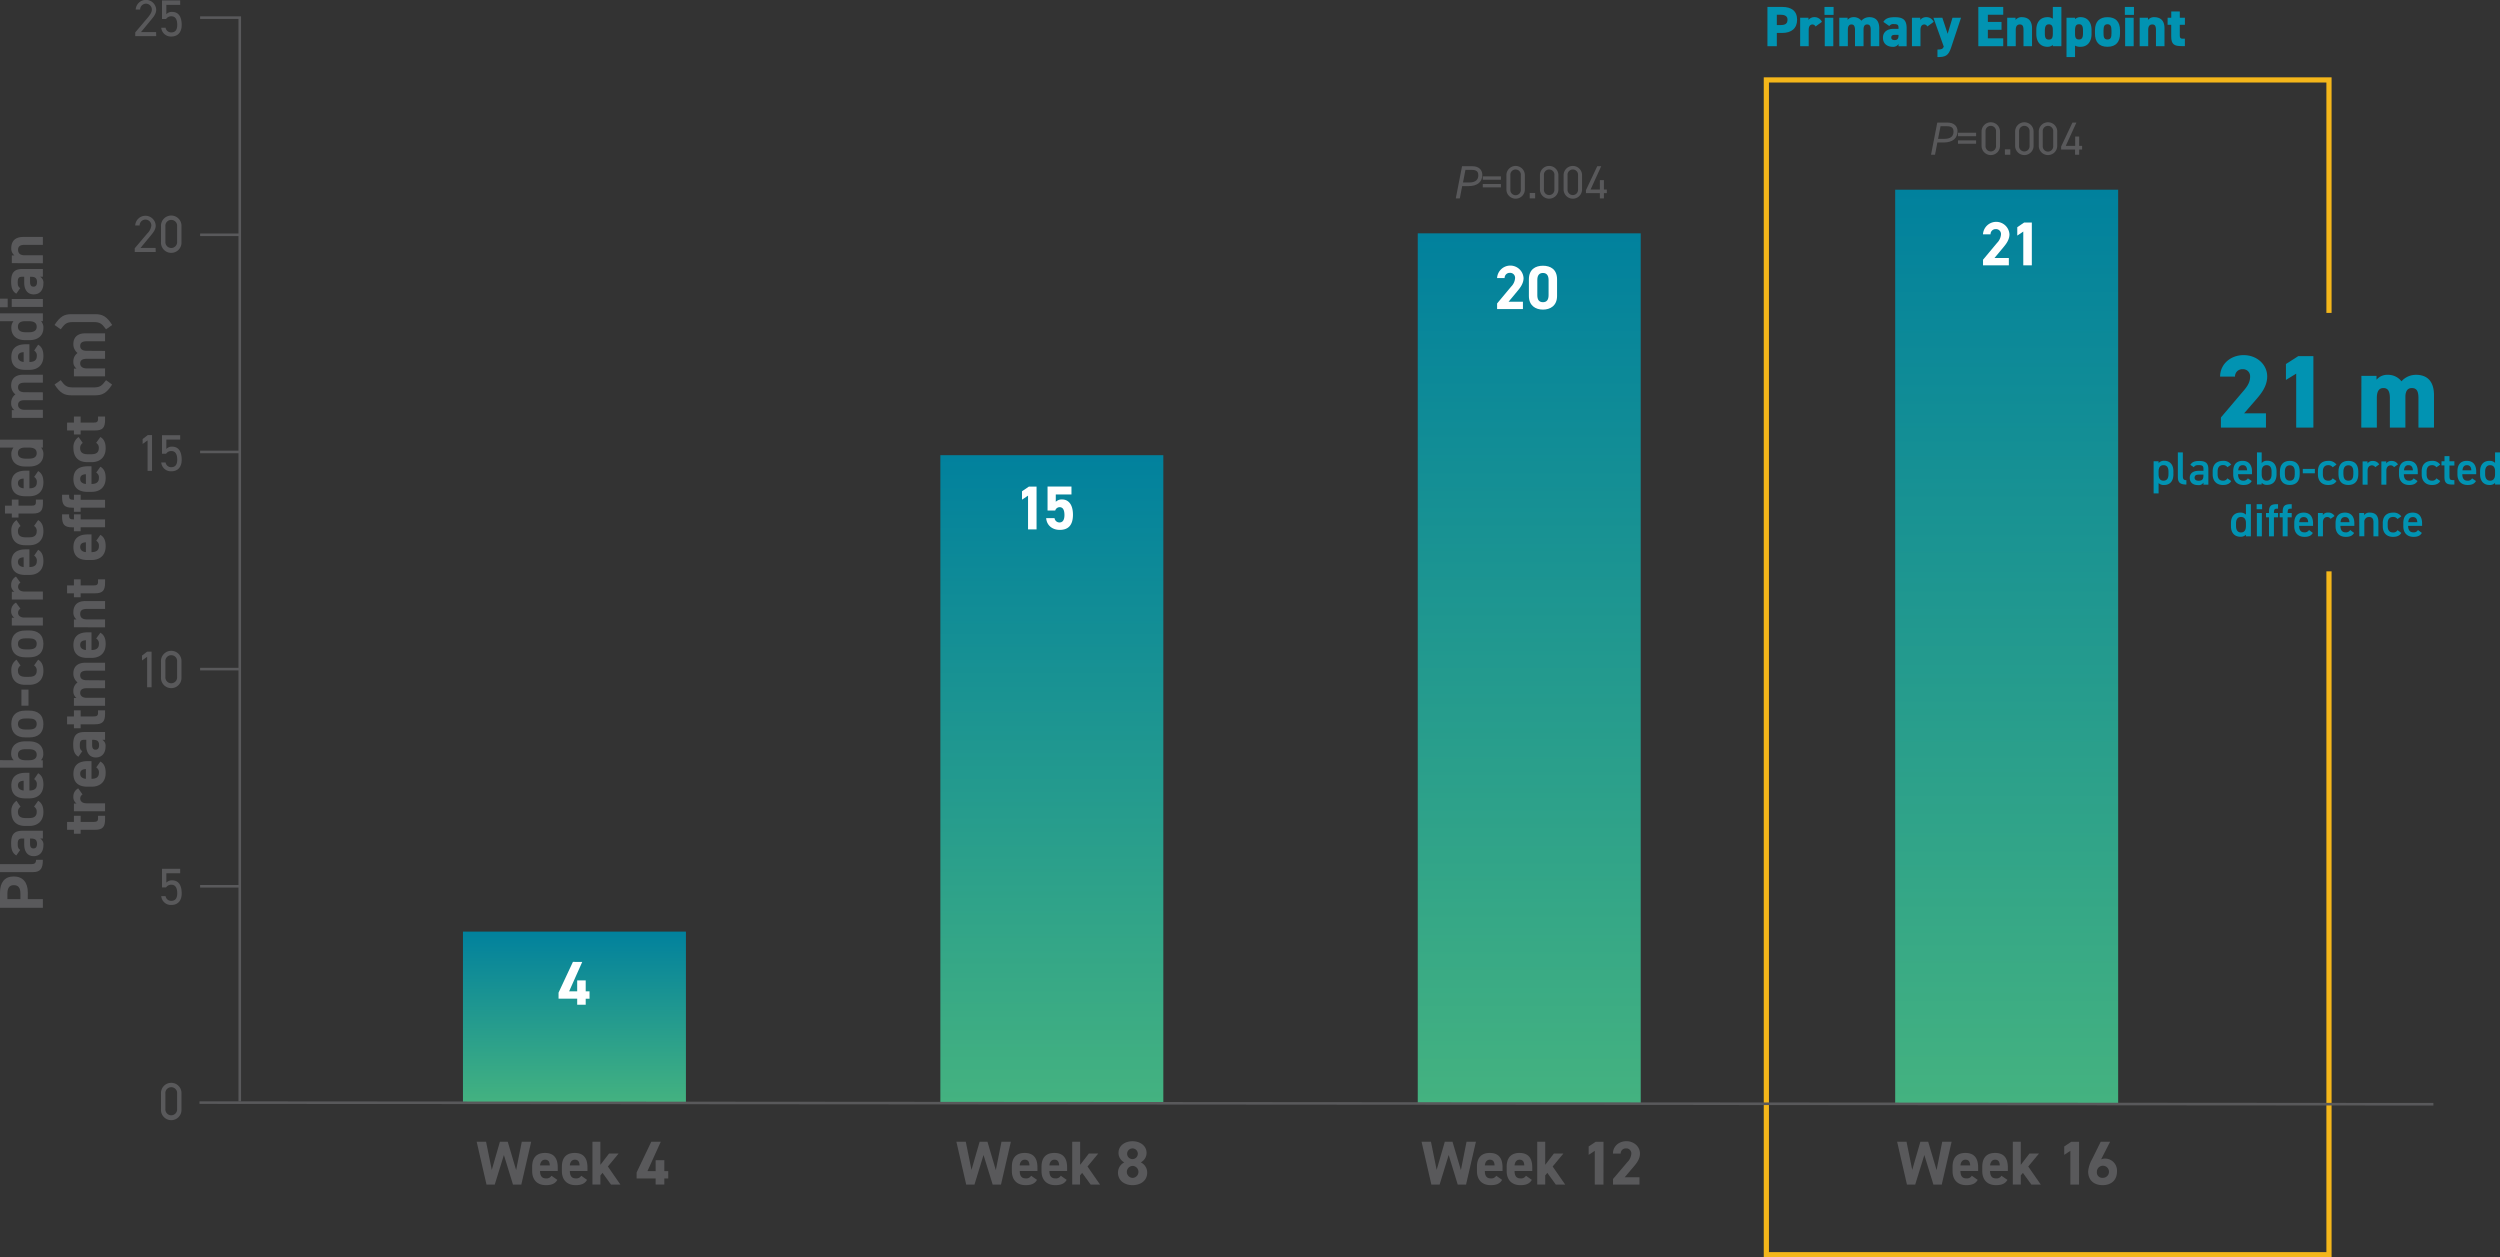 <?xml version="1.0" encoding="UTF-8"?><svg xmlns="http://www.w3.org/2000/svg" xmlns:xlink="http://www.w3.org/1999/xlink" width="1064.99" height="535.6" viewBox="0 0 1064.99 535.6"><rect x="0" y="0" width="1064.99" height="535.6" fill="#333333" stroke="none"/><defs><linearGradient id="a" x1="244.71" y1="469.97" x2="244.71" y2="396.86" gradientUnits="userSpaceOnUse"><stop offset="0" stop-color="#44b280"/><stop offset="1" stop-color="#01819d"/></linearGradient><linearGradient id="b" x1="448.08" y1="469.97" x2="448.08" y2="193.91" xlink:href="#a"/><linearGradient id="c" x1="651.46" y1="469.97" x2="651.46" y2="99.4" xlink:href="#a"/><linearGradient id="d" x1="854.83" y1="469.97" x2="854.83" y2="80.81" xlink:href="#a"/></defs><polyline points="992.14 243.39 992.14 534.5 752.46 534.5 752.46 34.05 992.14 34.05 992.14 133.3" fill="none" stroke="#f4b61a" stroke-miterlimit="10" stroke-width="2.21"/><path d="M63.07,715H69.5v3.71H51.24v-6.54c0-4.2,1.93-6.82,5.85-6.82s6,2.59,6,6.82Zm-3.13-2.3c0-2.56-.89-3.65-2.85-3.65-1.75,0-2.7,1.09-2.7,3.65V715h5.55Z" transform="translate(-51.24 -331.98)" fill="#59595b"/><path d="M51.24,703.5v-3.39H64.5c1.42,0,2.09-.42,2.09-1.85H69.5c0,3.57-.93,5.24-4.24,5.24Z" transform="translate(-51.24 -331.98)" fill="#59595b"/><path d="M61.56,691.8v-2.62h-.77c-1.48,0-2,.45-2,2.36,0,1.29.19,1.93,1.06,2.49l-1.66,2.38c-1.62-1-2.2-2.46-2.2-5.19,0-3.41,1-5.34,4.79-5.34H69.5v3.3H68.33a2.91,2.91,0,0,1,1.4,2.86c0,2.75-1.45,4.66-4.15,4.66S61.56,694.58,61.56,691.8Zm2.49-2.62v2.23c0,1.37.45,2,1.48,2s1.48-.77,1.48-1.93c0-1.54-.66-2.28-2.46-2.28Z" transform="translate(-51.24 -331.98)" fill="#59595b"/><path d="M67.49,673.11c1.56.93,2.24,2.44,2.24,4.82,0,3.78-2.38,5.9-6,5.9H62c-3.87,0-5.93-2.14-5.93-6.09a5.21,5.21,0,0,1,2.2-4.63L60,675.65a2.48,2.48,0,0,0-1.11,2.17c0,1.91,1.16,2.65,3.28,2.65h1.37c1.91,0,3.34-.5,3.34-2.65a2.32,2.32,0,0,0-1.14-2.19Z" transform="translate(-51.24 -331.98)" fill="#59595b"/><path d="M67.49,661.38c1.61.92,2.24,2.46,2.24,4.84,0,4-2.56,5.87-6,5.87H62c-4,0-5.93-2-5.93-5.45,0-3.73,2.17-5.45,6.19-5.45h1.51v7.54c1.82,0,3.15-.6,3.15-2.48a2.38,2.38,0,0,0-1.14-2.36Zm-6.17,7.35v-4.15c-1.72.08-2.43.77-2.43,2S59.81,668.6,61.32,668.73Z" transform="translate(-51.24 -331.98)" fill="#59595b"/><path d="M57.09,655.84A3.72,3.72,0,0,1,56,653c0-3.17,2.06-5.21,6-5.21h1.59c3.62,0,6.08,1.72,6.08,5.21a3.65,3.65,0,0,1-1,2.86h.8V659H51.24v-3.2Zm6.45-4.71H62.17c-2.12,0-3.28.69-3.28,2.36s1.16,2.35,3.28,2.35h1.37c1.91,0,3.34-.58,3.34-2.35S65.45,651.13,63.54,651.13Z" transform="translate(-51.24 -331.98)" fill="#59595b"/><path d="M63.65,634.69c3.62,0,6.08,1.72,6.08,5.71s-2.38,5.72-6.08,5.72H62.06c-4,0-6-2.09-6-5.72s2.06-5.71,6-5.71Zm-.11,3.36H62.17c-2.12,0-3.28.69-3.28,2.35s1.16,2.36,3.28,2.36h1.37c1.91,0,3.34-.48,3.34-2.36S65.45,638.05,63.54,638.05Z" transform="translate(-51.24 -331.98)" fill="#59595b"/><path d="M60.37,632.6v-6.85h3v6.85Z" transform="translate(-51.24 -331.98)" fill="#59595b"/><path d="M67.49,613c1.56.92,2.24,2.43,2.24,4.81,0,3.78-2.38,5.9-6,5.9H62c-3.87,0-5.93-2.14-5.93-6.08a5.19,5.19,0,0,1,2.2-4.63L60,615.5a2.48,2.48,0,0,0-1.11,2.17c0,1.9,1.16,2.64,3.28,2.64h1.37c1.91,0,3.34-.5,3.34-2.64a2.34,2.34,0,0,0-1.14-2.2Z" transform="translate(-51.24 -331.98)" fill="#59595b"/><path d="M63.65,600.55c3.62,0,6.08,1.72,6.08,5.71S67.35,612,63.65,612H62.06c-4,0-6-2.09-6-5.72s2.06-5.71,6-5.71Zm-.11,3.36H62.17c-2.12,0-3.28.69-3.28,2.35s1.16,2.36,3.28,2.36h1.37c1.91,0,3.34-.48,3.34-2.36S65.45,603.91,63.54,603.91Z" transform="translate(-51.24 -331.98)" fill="#59595b"/><path d="M59.94,591.28a2,2,0,0,0-1,1.67c0,1.27.93,2.11,2.78,2.11H69.5v3.39H56.27v-3.31h1.11A3.27,3.27,0,0,1,56,592.26a3.87,3.87,0,0,1,2.06-3.57Z" transform="translate(-51.24 -331.98)" fill="#59595b"/><path d="M59.94,580.2a2,2,0,0,0-1,1.67c0,1.27.93,2.11,2.78,2.11H69.5v3.39H56.27v-3.31h1.11A3.27,3.27,0,0,1,56,581.18a3.87,3.87,0,0,1,2.06-3.57Z" transform="translate(-51.24 -331.98)" fill="#59595b"/><path d="M67.49,566.19c1.61.92,2.24,2.46,2.24,4.84,0,4-2.56,5.87-6,5.87H62c-4,0-5.93-2-5.93-5.45,0-3.73,2.17-5.45,6.19-5.45h1.51v7.54c1.82,0,3.15-.61,3.15-2.49a2.36,2.36,0,0,0-1.14-2.35Zm-6.17,7.35v-4.15c-1.72.08-2.43.77-2.43,2S59.81,573.41,61.32,573.54Z" transform="translate(-51.24 -331.98)" fill="#59595b"/><path d="M67.49,553.53c1.56.93,2.24,2.43,2.24,4.81,0,3.79-2.38,5.91-6,5.91H62c-3.87,0-5.93-2.15-5.93-6.09a5.2,5.2,0,0,1,2.2-4.63L60,556.07a2.48,2.48,0,0,0-1.11,2.17c0,1.9,1.16,2.64,3.28,2.64h1.37c1.91,0,3.34-.5,3.34-2.64a2.34,2.34,0,0,0-1.14-2.2Z" transform="translate(-51.24 -331.98)" fill="#59595b"/><path d="M56.27,552.44v-1.69H53.36v-3.36h2.91V544.8h2.85v2.59h5.53c1.33,0,1.88-.26,1.88-1.51V544.8h3v1.43c0,3.2-.9,4.52-4.32,4.52H59.12v1.69Z" transform="translate(-51.24 -331.98)" fill="#59595b"/><path d="M67.49,532.67c1.61.92,2.24,2.46,2.24,4.84,0,4-2.56,5.87-6,5.87H62c-4,0-5.93-2-5.93-5.45,0-3.73,2.17-5.45,6.19-5.45h1.51V540c1.82,0,3.15-.6,3.15-2.48a2.37,2.37,0,0,0-1.14-2.36ZM61.32,540v-4.15c-1.72.08-2.43.77-2.43,2S59.81,539.89,61.32,540Z" transform="translate(-51.24 -331.98)" fill="#59595b"/><path d="M51.24,522.65v-3.36H69.5v3.36h-.77a4,4,0,0,1,1,2.83c0,3.47-2.46,5.24-6,5.24H62c-3.87,0-5.93-2.09-5.93-5.24a4.18,4.18,0,0,1,.93-2.83Zm12.3,0H61.88c-1.94,0-3,.77-3,2.36s1.16,2.35,3.28,2.35h1.37c1.91,0,3.34-.53,3.34-2.35S65.45,522.65,63.54,522.65Z" transform="translate(-51.24 -331.98)" fill="#59595b"/><path d="M69.5,499.1v3.36H61.74c-2.11,0-2.8.82-2.8,2s.9,2.09,2.78,2.09H69.5V510H56.27v-3.31h1.11A3.48,3.48,0,0,1,56,503.71,4.34,4.34,0,0,1,57.8,500,4.82,4.82,0,0,1,56,496.19c0-2.88,1.75-4.58,5.18-4.58H69.5V495H61.74c-2,0-2.8.69-2.8,2s.9,2.06,2.78,2.06Z" transform="translate(-51.24 -331.98)" fill="#59595b"/><path d="M67.49,478.82c1.61.93,2.24,2.46,2.24,4.84,0,4-2.56,5.88-6,5.88H62c-4,0-5.93-2-5.93-5.45,0-3.73,2.17-5.45,6.19-5.45h1.51v7.54c1.82,0,3.15-.61,3.15-2.49a2.36,2.36,0,0,0-1.14-2.35Zm-6.17,7.36V482c-1.72.08-2.43.77-2.43,2S59.81,486.05,61.32,486.18Z" transform="translate(-51.24 -331.98)" fill="#59595b"/><path d="M51.24,468.81v-3.36H69.5v3.36h-.77a4,4,0,0,1,1,2.83c0,3.47-2.46,5.24-6,5.24H62c-3.87,0-5.93-2.09-5.93-5.24a4.17,4.17,0,0,1,.93-2.83Zm12.3,0H61.88c-1.94,0-3,.77-3,2.36s1.16,2.35,3.28,2.35h1.37c1.91,0,3.34-.53,3.34-2.35S65.45,468.81,63.54,468.81Z" transform="translate(-51.24 -331.98)" fill="#59595b"/><path d="M51.24,462.87v-3.66h3.28v3.66Zm5-.14v-3.38H69.5v3.38Z" transform="translate(-51.24 -331.98)" fill="#59595b"/><path d="M61.56,452.49v-2.62h-.77c-1.48,0-2,.45-2,2.36,0,1.29.19,1.93,1.06,2.48l-1.66,2.39c-1.62-1-2.2-2.46-2.2-5.19,0-3.41,1-5.34,4.79-5.34H69.5v3.3H68.33a2.91,2.91,0,0,1,1.4,2.86c0,2.75-1.45,4.66-4.15,4.66S61.56,455.27,61.56,452.49Zm2.49-2.62v2.23c0,1.37.45,2,1.48,2s1.48-.77,1.48-1.93c0-1.54-.66-2.28-2.46-2.28Z" transform="translate(-51.24 -331.98)" fill="#59595b"/><path d="M56.27,444.08v-3.31h1.11a3.81,3.81,0,0,1-1.35-3c0-2.68,1.27-4.85,5.18-4.85H69.5v3.36H61.74c-2.06,0-2.8.74-2.8,2.12,0,1.56,1,2.33,2.78,2.33H69.5v3.39Z" transform="translate(-51.24 -331.98)" fill="#59595b"/><path d="M82.73,687.16v-1.69H79.82v-3.36h2.91v-2.6h2.86v2.6h5.53c1.32,0,1.88-.27,1.88-1.51v-1.09h3v1.43c0,3.2-.9,4.53-4.31,4.53H85.59v1.69Z" transform="translate(-51.24 -331.98)" fill="#59595b"/><path d="M86.41,670.41a2,2,0,0,0-1,1.67c0,1.27.93,2.11,2.78,2.11H96v3.39H82.73v-3.31h1.11a3.27,3.27,0,0,1-1.35-2.88,3.86,3.86,0,0,1,2.07-3.57Z" transform="translate(-51.24 -331.98)" fill="#59595b"/><path d="M94,656.39c1.61.93,2.25,2.47,2.25,4.85,0,4-2.57,5.87-6,5.87h-1.8c-4,0-5.93-2-5.93-5.45,0-3.73,2.17-5.45,6.19-5.45h1.51v7.54c1.83,0,3.15-.61,3.15-2.49a2.34,2.34,0,0,0-1.14-2.35Zm-6.17,7.36V659.6c-1.72.08-2.43.76-2.43,2S86.28,663.62,87.78,663.75Z" transform="translate(-51.24 -331.98)" fill="#59595b"/><path d="M88,649.74v-2.62h-.76c-1.49,0-2,.45-2,2.36,0,1.3.18,1.93,1.06,2.49l-1.67,2.38c-1.61-1-2.2-2.46-2.2-5.19,0-3.41,1-5.34,4.79-5.34H96v3.3H94.8A2.91,2.91,0,0,1,96.2,650c0,2.75-1.46,4.66-4.16,4.66S88,652.52,88,649.74Zm2.49-2.62v2.23c0,1.37.45,2,1.48,2s1.48-.77,1.48-1.93c0-1.53-.66-2.28-2.46-2.28Z" transform="translate(-51.24 -331.98)" fill="#59595b"/><path d="M82.73,642.23v-1.69H79.82v-3.36h2.91v-2.6h2.86v2.6h5.53c1.32,0,1.88-.27,1.88-1.51v-1.09h3V636c0,3.2-.9,4.53-4.31,4.53H85.59v1.69Z" transform="translate(-51.24 -331.98)" fill="#59595b"/><path d="M96,621.8v3.36H88.21c-2.12,0-2.81.82-2.81,2s.9,2.09,2.78,2.09H96v3.39H82.73v-3.31h1.11a3.48,3.48,0,0,1-1.35-2.93,4.32,4.32,0,0,1,1.78-3.71,4.8,4.8,0,0,1-1.78-3.81c0-2.88,1.75-4.58,5.19-4.58H96v3.39H88.21c-2,0-2.81.69-2.81,2s.9,2.06,2.78,2.06Z" transform="translate(-51.24 -331.98)" fill="#59595b"/><path d="M94,601.52c1.61.93,2.25,2.46,2.25,4.84,0,4-2.57,5.88-6,5.88h-1.8c-4,0-5.93-2-5.93-5.45,0-3.73,2.17-5.45,6.19-5.45h1.51v7.54c1.83,0,3.15-.61,3.15-2.49A2.34,2.34,0,0,0,92.2,604Zm-6.17,7.36v-4.16c-1.72.08-2.43.77-2.43,2S86.28,608.75,87.78,608.88Z" transform="translate(-51.24 -331.98)" fill="#59595b"/><path d="M82.73,599.19v-3.31h1.11a3.81,3.81,0,0,1-1.35-3c0-2.68,1.27-4.85,5.19-4.85H96v3.36H88.21c-2.07,0-2.81.74-2.81,2.12,0,1.56,1,2.33,2.78,2.33H96v3.39Z" transform="translate(-51.24 -331.98)" fill="#59595b"/><path d="M82.73,586.42v-1.69H79.82v-3.36h2.91v-2.59h2.86v2.59h5.53c1.32,0,1.88-.27,1.88-1.51v-1.08h3v1.43c0,3.2-.9,4.52-4.31,4.52H85.59v1.69Z" transform="translate(-51.24 -331.98)" fill="#59595b"/><path d="M94,559.83c1.61.92,2.25,2.46,2.25,4.84,0,4-2.57,5.87-6,5.87h-1.8c-4,0-5.93-2-5.93-5.45,0-3.73,2.17-5.45,6.19-5.45h1.51v7.54c1.83,0,3.15-.6,3.15-2.48a2.36,2.36,0,0,0-1.14-2.36Zm-6.17,7.35V563c-1.72.08-2.43.77-2.43,2S86.28,567.05,87.78,567.18Z" transform="translate(-51.24 -331.98)" fill="#59595b"/><path d="M82.73,556.62H82c-3.42,0-4.32-1.33-4.32-4.53v-1h3v.64c0,1.24.55,1.51,1.88,1.51h.18v-2.15h2.86v2.15H96v3.36H85.59v1.69H82.73Z" transform="translate(-51.24 -331.98)" fill="#59595b"/><path d="M82.73,548.26H82c-3.42,0-4.32-1.32-4.32-4.52v-1h3v.63c0,1.25.55,1.51,1.88,1.51h.18v-2.14h2.86v2.14H96v3.36H85.59V550H82.73Z" transform="translate(-51.24 -331.98)" fill="#59595b"/><path d="M94,530.8c1.61.92,2.25,2.46,2.25,4.84,0,4-2.57,5.87-6,5.87h-1.8c-4,0-5.93-2-5.93-5.45,0-3.73,2.17-5.45,6.19-5.45h1.51v7.54c1.83,0,3.15-.61,3.15-2.49a2.34,2.34,0,0,0-1.14-2.35Zm-6.17,7.35V534c-1.72.08-2.43.76-2.43,2S86.28,538,87.78,538.15Z" transform="translate(-51.24 -331.98)" fill="#59595b"/><path d="M94,518.14c1.56.92,2.25,2.43,2.25,4.81,0,3.79-2.38,5.9-6,5.9h-1.8c-3.86,0-5.93-2.14-5.93-6.08a5.19,5.19,0,0,1,2.2-4.63l1.77,2.54a2.51,2.51,0,0,0-1.11,2.17c0,1.9,1.16,2.64,3.28,2.64H90c1.9,0,3.33-.5,3.33-2.64a2.32,2.32,0,0,0-1.14-2.2Z" transform="translate(-51.24 -331.98)" fill="#59595b"/><path d="M82.73,517.05v-1.69H79.82V512h2.91v-2.59h2.86V512h5.53c1.32,0,1.88-.26,1.88-1.51v-1.08h3v1.43c0,3.2-.9,4.52-4.31,4.52H85.59v1.69Z" transform="translate(-51.24 -331.98)" fill="#59595b"/><path d="M99,495.78c-2.36,3.73-4.23,4.6-7.17,4.6H81.65c-2.94,0-4.79-.87-7.17-4.6l2.62-1.85c1.66,2.22,2.38,3.09,5.23,3.09h8.84c2.86,0,3.57-.87,5.24-3.09Z" transform="translate(-51.24 -331.98)" fill="#59595b"/><path d="M96,481.47v3.36H88.21c-2.12,0-2.81.82-2.81,2s.9,2.09,2.78,2.09H96v3.39H82.73V489h1.11a3.49,3.49,0,0,1-1.35-2.94,4.32,4.32,0,0,1,1.78-3.7,4.8,4.8,0,0,1-1.78-3.81c0-2.88,1.75-4.58,5.19-4.58H96v3.39H88.21c-2,0-2.81.69-2.81,2s.9,2.06,2.78,2.06Z" transform="translate(-51.24 -331.98)" fill="#59595b"/><path d="M96.41,472.27c-1.67-2.22-2.38-3.09-5.24-3.09H82.33c-2.85,0-3.57.87-5.23,3.09l-2.62-1.85c2.38-3.73,4.23-4.6,7.17-4.6H91.86c2.94,0,4.81.87,7.17,4.6Z" transform="translate(-51.24 -331.98)" fill="#59595b"/><path d="M262,836.61h-3.51l-4.19-18.25h4l2.44,12,3.46-12h3.34l3.57,12.09,2.41-12.09h4l-4.2,18.25h-3.55L265.9,824Z" transform="translate(-51.24 -331.98)" fill="#59595b"/><path d="M288.66,834.6c-.93,1.62-2.46,2.25-4.84,2.25-4,0-5.88-2.56-5.88-6v-1.8c0-4,2-5.92,5.45-5.92,3.73,0,5.45,2.17,5.45,6.19v1.51H281.3c0,1.82.61,3.14,2.49,3.14a2.38,2.38,0,0,0,2.36-1.13Zm-7.36-6.16h4.16c-.08-1.72-.77-2.44-2-2.44S281.44,826.93,281.3,828.44Z" transform="translate(-51.24 -331.98)" fill="#59595b"/><path d="M301.32,834.6c-.93,1.62-2.46,2.25-4.85,2.25-4,0-5.87-2.56-5.87-6v-1.8c0-4,2-5.92,5.45-5.92,3.73,0,5.45,2.17,5.45,6.19v1.51H294c0,1.82.61,3.14,2.49,3.14a2.36,2.36,0,0,0,2.35-1.13ZM294,828.44h4.15c-.07-1.72-.76-2.44-2-2.44S294.09,826.93,294,828.44Z" transform="translate(-51.24 -331.98)" fill="#59595b"/><path d="M314.76,823.38l-4.57,5.53,5.34,7.7h-4l-3.62-5-.9,1.11v3.86h-3.39V818.36H307v9.84l3.7-4.82Z" transform="translate(-51.24 -331.98)" fill="#59595b"/><path d="M332.73,818.36l-5.68,12.51h3.49v-4.66h3.7v4.66h1.67V834h-1.67v2.59h-3.7V834h-8.1v-2.57l6.25-13.09Z" transform="translate(-51.24 -331.98)" fill="#59595b"/><path d="M466.36,836.61h-3.52l-4.18-18.25h4l2.43,12,3.47-12h3.33l3.57,12.09,2.41-12.09h4l-4.21,18.25h-3.55L470.22,824Z" transform="translate(-51.24 -331.98)" fill="#59595b"/><path d="M493,834.6c-.92,1.62-2.46,2.25-4.84,2.25-4,0-5.87-2.56-5.87-6v-1.8c0-4,2-5.92,5.45-5.92,3.73,0,5.45,2.17,5.45,6.19v1.51h-7.54c0,1.82.61,3.14,2.48,3.14a2.36,2.36,0,0,0,2.36-1.13Zm-7.35-6.16h4.15c-.08-1.72-.77-2.44-2-2.44S485.76,826.93,485.63,828.44Z" transform="translate(-51.24 -331.98)" fill="#59595b"/><path d="M505.64,834.6c-.93,1.62-2.46,2.25-4.84,2.25-4,0-5.88-2.56-5.88-6v-1.8c0-4,2-5.92,5.46-5.92,3.73,0,5.45,2.17,5.45,6.19v1.51h-7.55c0,1.82.61,3.14,2.49,3.14a2.38,2.38,0,0,0,2.36-1.13Zm-7.36-6.16h4.16c-.08-1.72-.77-2.44-2-2.44S498.42,826.93,498.28,828.44Z" transform="translate(-51.24 -331.98)" fill="#59595b"/><path d="M519.09,823.38l-4.58,5.53,5.35,7.7h-4l-3.63-5-.9,1.11v3.86H508V818.36h3.38v9.84l3.71-4.82Z" transform="translate(-51.24 -331.98)" fill="#59595b"/><path d="M530.18,827.14a4.54,4.54,0,0,1-2.46-4c0-3.23,2.86-5,5.95-5s6,1.77,6,5a4.54,4.54,0,0,1-2.46,4,4.81,4.81,0,0,1,2.73,4.39c0,3.42-2.83,5.32-6.22,5.32s-6.22-1.9-6.22-5.32A4.91,4.91,0,0,1,530.18,827.14Zm3.49,6.62a2.57,2.57,0,0,0,2.54-2.57,2.53,2.53,0,0,0-2.54-2.54,2.56,2.56,0,0,0,0,5.11Zm0-8a2.3,2.3,0,0,0,2.28-2.3,2.28,2.28,0,1,0-2.28,2.3Z" transform="translate(-51.24 -331.98)" fill="#59595b"/><path d="M664.51,836.61H661l-4.18-18.25h4l2.43,12,3.47-12H670l3.58,12.09,2.4-12.09h4l-4.21,18.25h-3.54L668.37,824Z" transform="translate(-51.24 -331.98)" fill="#59595b"/><path d="M691.13,834.6c-.92,1.62-2.46,2.25-4.84,2.25-4,0-5.87-2.56-5.87-6v-1.8c0-4,2-5.92,5.45-5.92,3.73,0,5.45,2.17,5.45,6.19v1.51h-7.54c0,1.82.61,3.14,2.49,3.14a2.36,2.36,0,0,0,2.35-1.13Zm-7.35-6.16h4.15c-.08-1.72-.76-2.44-2-2.44S683.91,826.93,683.78,828.44Z" transform="translate(-51.24 -331.98)" fill="#59595b"/><path d="M703.79,834.6c-.92,1.62-2.46,2.25-4.84,2.25-4,0-5.87-2.56-5.87-6v-1.8c0-4,2-5.92,5.45-5.92,3.73,0,5.45,2.17,5.45,6.19v1.51h-7.54c0,1.82.61,3.14,2.48,3.14a2.36,2.36,0,0,0,2.36-1.13Zm-7.35-6.16h4.15c-.08-1.72-.77-2.44-2-2.44S696.57,826.93,696.44,828.44Z" transform="translate(-51.24 -331.98)" fill="#59595b"/><path d="M717.24,823.38l-4.58,5.53,5.35,7.7h-4l-3.62-5-.9,1.11v3.86h-3.39V818.36h3.39v9.84l3.7-4.82Z" transform="translate(-51.24 -331.98)" fill="#59595b"/><path d="M734.31,836.61h-3.7V822.22L728,823.94v-3.57l3-2h3.33Z" transform="translate(-51.24 -331.98)" fill="#59595b"/><path d="M749.65,836.61H738.38v-2.38l6.11-7.19a5.6,5.6,0,0,0,1.69-3.63,2.13,2.13,0,0,0-2.27-2.22,2.18,2.18,0,0,0-2.28,2.22h-3.28c0-3.15,2.59-5.29,5.74-5.29s5.77,2.27,5.77,5.29c0,2.41-1.59,4.29-2.75,5.66l-3.76,4.42h6.3Z" transform="translate(-51.24 -331.98)" fill="#59595b"/><path d="M867.11,836.61h-3.52l-4.18-18.25h4l2.43,12,3.47-12h3.33l3.58,12.09,2.4-12.09h4l-4.21,18.25h-3.54L871,824Z" transform="translate(-51.24 -331.98)" fill="#59595b"/><path d="M893.73,834.6c-.92,1.62-2.46,2.25-4.84,2.25-4,0-5.87-2.56-5.87-6v-1.8c0-4,2-5.92,5.45-5.92,3.73,0,5.45,2.17,5.45,6.19v1.51h-7.54c0,1.82.61,3.14,2.49,3.14a2.36,2.36,0,0,0,2.35-1.13Zm-7.35-6.16h4.15c-.08-1.72-.76-2.44-2-2.44S886.51,826.93,886.38,828.44Z" transform="translate(-51.24 -331.98)" fill="#59595b"/><path d="M906.39,834.6c-.92,1.62-2.46,2.25-4.84,2.25-4,0-5.87-2.56-5.87-6v-1.8c0-4,2-5.92,5.45-5.92,3.73,0,5.45,2.17,5.45,6.19v1.51H899c0,1.82.61,3.14,2.48,3.14a2.36,2.36,0,0,0,2.36-1.13ZM899,828.44h4.15c-.08-1.72-.77-2.44-2-2.44S899.17,826.93,899,828.44Z" transform="translate(-51.24 -331.98)" fill="#59595b"/><path d="M919.84,823.38l-4.58,5.53,5.35,7.7h-4l-3.63-5-.89,1.11v3.86h-3.39V818.36h3.39v9.84l3.7-4.82Z" transform="translate(-51.24 -331.98)" fill="#59595b"/><path d="M936.91,836.61h-3.7V822.22l-2.62,1.72v-3.57l3-2h3.33Z" transform="translate(-51.24 -331.98)" fill="#59595b"/><path d="M946.3,825.87a4,4,0,0,1,1.77-.34,5.12,5.12,0,0,1,5,5.45c0,4-2.72,5.87-6.11,5.87s-6.17-1.8-6.17-5.85a12.78,12.78,0,0,1,1.67-5.21l3.68-7.43h4Zm.66,7.86a2.58,2.58,0,1,0-2.46-2.59A2.3,2.3,0,0,0,947,833.73Z" transform="translate(-51.24 -331.98)" fill="#59595b"/><rect x="197.22" y="396.86" width="94.98" height="73.11" fill="url(#a)"/><path d="M299.27,741.76l-5.58,12.52h3.43v-4.66h3.63v4.66h1.63v3.15h-1.63V760h-3.63v-2.59h-7.94v-2.57l6.12-13.1Z" transform="translate(-51.24 -331.98)" fill="#fff"/><rect x="400.59" y="193.91" width="94.98" height="276.07" fill="url(#b)"/><path d="M492.81,557.51h-3.63V543.12l-2.57,1.72v-3.58l2.94-2h3.26Z" transform="translate(-51.24 -331.98)" fill="#fff"/><path d="M500.76,549.47h-3.27V539.25h10.19v3.36H501v3.13a3.62,3.62,0,0,1,2.65-1c2.75,0,4.67,2.15,4.67,6.51s-1.92,6.46-5.61,6.46c-3,0-5.52-1.72-5.81-5h3.58a2.08,2.08,0,0,0,2.13,1.83c1.3,0,2.08-1,2.08-3.15s-.63-3.36-2.08-3.36A2,2,0,0,0,500.76,549.47Z" transform="translate(-51.24 -331.98)" fill="#fff"/><rect x="603.96" y="99.4" width="94.98" height="370.57" fill="url(#c)"/><path d="M674.12,411.27l-1,5.22H671.4l2.66-13.7h4.37c2.64,0,4.27,1.43,4.27,3.67,0,2.94-2,4.81-5.92,4.81Zm3-1.55c2.82,0,3.87-1.27,3.87-3.06,0-1.53-.69-2.32-2.86-2.32h-2.62l-1.05,5.38Z" transform="translate(-51.24 -331.98)" fill="#59595b"/><path d="M682.9,407.12h7.72v1.43H682.9Zm0,3.25h7.72v1.43H682.9Z" transform="translate(-51.24 -331.98)" fill="#59595b"/><path d="M700.82,412.69a3.93,3.93,0,1,1-7.86,0V406.6a3.93,3.93,0,1,1,7.86,0Zm-3.93-8.51a2.23,2.23,0,0,0-2.24,2.4v6.11a2.24,2.24,0,1,0,4.46,0v-6.11A2.23,2.23,0,0,0,696.89,404.18Z" transform="translate(-51.24 -331.98)" fill="#59595b"/><path d="M705.2,416.49h-2.31v-2.31h2.31Z" transform="translate(-51.24 -331.98)" fill="#59595b"/><path d="M715.11,412.69a3.93,3.93,0,1,1-7.86,0V406.6a3.93,3.93,0,1,1,7.86,0Zm-3.93-8.51a2.23,2.23,0,0,0-2.24,2.4v6.11a2.24,2.24,0,1,0,4.47,0v-6.11A2.23,2.23,0,0,0,711.18,404.18Z" transform="translate(-51.24 -331.98)" fill="#59595b"/><path d="M725.19,412.69a3.93,3.93,0,1,1-7.86,0V406.6a3.93,3.93,0,1,1,7.86,0Zm-3.93-8.51a2.23,2.23,0,0,0-2.25,2.4v6.11a2.24,2.24,0,1,0,4.47,0v-6.11A2.23,2.23,0,0,0,721.26,404.18Z" transform="translate(-51.24 -331.98)" fill="#59595b"/><path d="M733.35,402.79l-4.52,9.92h3.95v-4h1.71v4h1.25v1.55h-1.25v2.23h-1.71v-2.23h-5.94V413l4.83-10.22Z" transform="translate(-51.24 -331.98)" fill="#59595b"/><path d="M700,463.63H689v-2.38l6-7.19a5.65,5.65,0,0,0,1.66-3.63,2.11,2.11,0,0,0-2.23-2.22,2.16,2.16,0,0,0-2.23,2.22h-3.21a5.65,5.65,0,0,1,11.28,0c0,2.41-1.56,4.29-2.7,5.66l-3.68,4.42H700Z" transform="translate(-51.24 -331.98)" fill="#fff"/><path d="M714.54,458.05c0,4.1-2.8,5.82-6,5.82s-6-1.72-6-5.82V451c0-4.29,2.8-5.82,6-5.82s6,1.53,6,5.79Zm-6-9.79c-1.64,0-2.41,1.06-2.41,3v6.45c0,2,.77,3,2.41,3s2.39-1.06,2.39-3v-6.45C710.91,449.32,710.13,448.26,708.52,448.26Z" transform="translate(-51.24 -331.98)" fill="#fff"/><rect x="807.34" y="80.81" width="94.98" height="389.16" fill="url(#d)"/><path d="M876.55,392.68l-1,5.22h-1.7l2.66-13.7h4.36c2.65,0,4.27,1.43,4.27,3.67,0,2.94-2,4.81-5.91,4.81Zm3-1.55c2.82,0,3.88-1.27,3.88-3.06,0-1.53-.7-2.32-2.86-2.32H877.9l-1.06,5.38Z" transform="translate(-51.24 -331.98)" fill="#59595b"/><path d="M885.33,388.53h7.72V390h-7.72Zm0,3.25h7.72v1.43h-7.72Z" transform="translate(-51.24 -331.98)" fill="#59595b"/><path d="M903.24,394.11a3.93,3.93,0,1,1-7.86,0V388a3.93,3.93,0,1,1,7.86,0Zm-3.93-8.52a2.23,2.23,0,0,0-2.24,2.4v6.12a2.24,2.24,0,1,0,4.47,0V388A2.23,2.23,0,0,0,899.31,385.59Z" transform="translate(-51.24 -331.98)" fill="#59595b"/><path d="M907.62,397.9h-2.3v-2.3h2.3Z" transform="translate(-51.24 -331.98)" fill="#59595b"/><path d="M917.54,394.11a3.93,3.93,0,1,1-7.86,0V388a3.93,3.93,0,1,1,7.86,0Zm-3.93-8.52a2.24,2.24,0,0,0-2.25,2.4v6.12a2.24,2.24,0,1,0,4.47,0V388A2.23,2.23,0,0,0,913.61,385.59Z" transform="translate(-51.24 -331.98)" fill="#59595b"/><path d="M927.61,394.11a3.93,3.93,0,1,1-7.86,0V388a3.93,3.93,0,1,1,7.86,0Zm-3.93-8.52a2.23,2.23,0,0,0-2.24,2.4v6.12a2.24,2.24,0,1,0,4.46,0V388A2.23,2.23,0,0,0,923.68,385.59Z" transform="translate(-51.24 -331.98)" fill="#59595b"/><path d="M935.78,384.2l-4.53,9.93h4v-4h1.71v4h1.25v1.54h-1.25v2.23H935.2v-2.23h-5.93v-1.25l4.82-10.22Z" transform="translate(-51.24 -331.98)" fill="#59595b"/><path d="M907,445h-11v-2.38l6-7.19a5.7,5.7,0,0,0,1.66-3.63,2.11,2.11,0,0,0-2.23-2.22,2.15,2.15,0,0,0-2.23,2.22h-3.22a5.65,5.65,0,0,1,11.28,0c0,2.41-1.55,4.29-2.69,5.66l-3.69,4.42H907Z" transform="translate(-51.24 -331.98)" fill="#fff"/><path d="M916.79,445h-3.64V430.62l-2.56,1.72v-3.57l2.93-2h3.27Z" transform="translate(-51.24 -331.98)" fill="#fff"/><line x1="84.98" y1="469.7" x2="1036.61" y2="470.41" fill="none" stroke="#59595b" stroke-miterlimit="10" stroke-width="1.1"/><path d="M115.81,624.76h-1.89v-13l-2.19,1.57v-2.07l2.19-1.68h1.89Z" transform="translate(-51.24 -331.98)" fill="#59595b"/><path d="M128.55,620.55a4.37,4.37,0,1,1-8.73,0v-6.75a4.37,4.37,0,1,1,8.73,0Zm-4.37-9.46a2.48,2.48,0,0,0-2.49,2.67v6.79a2.49,2.49,0,1,0,5,0v-6.79A2.48,2.48,0,0,0,124.18,611.09Z" transform="translate(-51.24 -331.98)" fill="#59595b"/><path d="M116,532.57h-1.9v-13L112,521.1V519l2.18-1.67H116Z" transform="translate(-51.24 -331.98)" fill="#59595b"/><path d="M122,525.27h-1.75v-7.91H128v1.89h-5.89v4a3.1,3.1,0,0,1,2.43-1c2.82,0,4.1,2.16,4.1,5.58,0,3-1.54,4.92-4.45,4.92a4.12,4.12,0,0,1-4.26-3.75h1.85a2.38,2.38,0,0,0,2.41,2c1.56,0,2.55-.91,2.55-3.2s-.74-3.68-2.55-3.68A2.57,2.57,0,0,0,122,525.27Z" transform="translate(-51.24 -331.98)" fill="#59595b"/><path d="M117.78,347.37h-8.93v-1.59l5.36-6.33c1-1.21,1.72-2.25,1.72-3.4a2.48,2.48,0,0,0-5,0h-1.88a4.37,4.37,0,0,1,8.73.09c0,1.81-1.32,3.27-2.29,4.43l-4.19,5.08h6.44Z" transform="translate(-51.24 -331.98)" fill="#59595b"/><path d="M122,340.07h-1.75v-7.92H128v1.9h-5.89v4a3.1,3.1,0,0,1,2.43-1c2.82,0,4.1,2.16,4.1,5.57,0,3-1.54,4.92-4.45,4.92a4.11,4.11,0,0,1-4.26-3.75h1.85a2.38,2.38,0,0,0,2.41,2c1.56,0,2.55-.9,2.55-3.2s-.74-3.68-2.55-3.68A2.56,2.56,0,0,0,122,340.07Z" transform="translate(-51.24 -331.98)" fill="#59595b"/><path d="M128.55,804.59a4.37,4.37,0,1,1-8.73,0v-6.75a4.37,4.37,0,1,1,8.73,0Zm-4.37-9.46a2.48,2.48,0,0,0-2.49,2.67v6.79a2.49,2.49,0,1,0,5,0V797.8A2.48,2.48,0,0,0,124.18,795.13Z" transform="translate(-51.24 -331.98)" fill="#59595b"/><path d="M122,710h-1.75v-7.92H128V704h-5.89v4a3.1,3.1,0,0,1,2.43-1c2.82,0,4.1,2.16,4.1,5.58,0,3-1.54,4.91-4.45,4.91a4.11,4.11,0,0,1-4.26-3.75h1.85a2.38,2.38,0,0,0,2.41,2c1.56,0,2.55-.9,2.55-3.19s-.74-3.69-2.55-3.69A2.56,2.56,0,0,0,122,710Z" transform="translate(-51.24 -331.98)" fill="#59595b"/><path d="M117.57,439.33h-8.93v-1.59l5.36-6.33a5.52,5.52,0,0,0,1.71-3.39,2.48,2.48,0,0,0-5,0h-1.87a4.37,4.37,0,0,1,8.73.08c0,1.81-1.32,3.27-2.29,4.44l-4.19,5.07h6.44Z" transform="translate(-51.24 -331.98)" fill="#59595b"/><path d="M128.55,435.12a4.37,4.37,0,1,1-8.73,0v-6.74a4.37,4.37,0,1,1,8.73,0Zm-4.37-9.46a2.48,2.48,0,0,0-2.49,2.67v6.79a2.49,2.49,0,1,0,5,0v-6.79A2.47,2.47,0,0,0,124.18,425.66Z" transform="translate(-51.24 -331.98)" fill="#59595b"/><polyline points="102.14 469.2 102.14 7.51 85.25 7.51" fill="none" stroke="#59595b" stroke-miterlimit="10" stroke-width="1.1"/><line x1="85.25" y1="100.02" x2="102.14" y2="100.02" fill="none" stroke="#59595b" stroke-miterlimit="10" stroke-width="1.1"/><line x1="85.25" y1="192.53" x2="102.14" y2="192.53" fill="none" stroke="#59595b" stroke-miterlimit="10" stroke-width="1.1"/><line x1="85.25" y1="285.04" x2="102.14" y2="285.04" fill="none" stroke="#59595b" stroke-miterlimit="10" stroke-width="1.1"/><line x1="85.25" y1="377.55" x2="102.14" y2="377.55" fill="none" stroke="#59595b" stroke-miterlimit="10" stroke-width="1.1"/><path d="M808.16,346v5.66h-4V334.93h6.31c3.85,0,6.33,1.69,6.33,5.43s-2.45,5.65-6.33,5.65Zm1.55-3.34c2.11,0,3-.64,3-2.31,0-1.36-.92-2.09-3-2.09h-1.55v4.4Z" transform="translate(-51.24 -331.98)" fill="#0193b2"/><path d="M824.65,343.27a1.47,1.47,0,0,0-1.26-.87c-1,0-1.65.73-1.65,2.35v6.92H818.1V339.54h3.54v.92a3.18,3.18,0,0,1,2.55-1.17,3.43,3.43,0,0,1,3.18,2Z" transform="translate(-51.24 -331.98)" fill="#0193b2"/><path d="M828.46,334.93h3.88v3.39h-3.88Zm.12,4.61h3.64v12.13h-3.64Z" transform="translate(-51.24 -331.98)" fill="#0193b2"/><path d="M834.77,339.54h3.54v.92a3.19,3.19,0,0,1,2.55-1.17,4,4,0,0,1,3.32,1.53,4.53,4.53,0,0,1,3.42-1.53c2.67,0,4.2,1.6,4.2,4.76v7.62h-3.64v-6.92c0-1.62-.41-2.35-1.55-2.35-.88,0-1.51.53-1.51,2.11v7.16h-3.64v-6.92c0-1.79-.58-2.35-1.5-2.35s-1.55.58-1.55,2.33v6.94h-3.64Z" transform="translate(-51.24 -331.98)" fill="#0193b2"/><path d="M857.84,344.27H860v-.37c0-1.19-.22-1.65-1.92-1.65a2,2,0,0,0-2,.83l-2.54-1.77c.94-1.51,2.35-2,4.92-2,3.16,0,5,.9,5,4.64v7.74H860v-1a2.58,2.58,0,0,1-2.41,1.24c-2.37,0-4.22-1.31-4.22-3.86S855.31,344.27,857.84,344.27Zm2.16,2.57h-1.65c-.93,0-1.43.31-1.43,1.11s.55,1.1,1.48,1.1c1.21,0,1.6-.73,1.6-1.85Z" transform="translate(-51.24 -331.98)" fill="#0193b2"/><path d="M872.27,343.27a1.47,1.47,0,0,0-1.26-.87c-1,0-1.65.73-1.65,2.35v6.92h-3.64V339.54h3.54v.92a3.18,3.18,0,0,1,2.55-1.17,3.43,3.43,0,0,1,3.18,2Z" transform="translate(-51.24 -331.98)" fill="#0193b2"/><path d="M878.67,339.54l2.26,6.84,2.06-6.84h3.64l-4.24,12.76c-1.14,3.42-2.41,4-5.8,4v-3.21c1.67,0,2.3-.24,2.69-1.23l-4.41-12.3Z" transform="translate(-51.24 -331.98)" fill="#0193b2"/><path d="M904.61,334.93v3.34h-6.55v3.06h5.82v3.35h-5.82v3.64h6.55v3.35H894V334.93Z" transform="translate(-51.24 -331.98)" fill="#0193b2"/><path d="M906.3,339.54h3.55v.92a3.3,3.3,0,0,1,2.57-1.17c2.37,0,4.46,1.07,4.46,4.76v7.62h-3.64v-6.92c0-1.62-.39-2.35-1.55-2.35s-1.75.77-1.75,2.33v6.94H906.3Z" transform="translate(-51.24 -331.98)" fill="#0193b2"/><path d="M925.74,334.93h3.64v16.74h-3.64v-.54a3.45,3.45,0,0,1-2.28.78c-3.11,0-4.76-2.23-4.76-5.48v-1.7c0-3.57,1.94-5.44,4.76-5.44a3.91,3.91,0,0,1,2.28.66Zm0,11.18v-1.33c0-1.63-.47-2.43-1.7-2.43s-1.7.9-1.7,2.69v1.07c0,1.6.19,2.74,1.7,2.74S925.74,347.71,925.74,346.11Z" transform="translate(-51.24 -331.98)" fill="#0193b2"/><path d="M942.23,346.43c0,3.15-1.6,5.48-4.66,5.48a4.56,4.56,0,0,1-2.37-.49v4.86h-3.64V339.54h3.64v.6a3.31,3.31,0,0,1,2.4-.85c2.74,0,4.63,2,4.63,5.44Zm-3.64-.32V345c0-1.79-.39-2.69-1.7-2.69s-1.69.9-1.69,2.69v1.43c0,1.41.29,2.38,1.69,2.38S938.59,347.71,938.59,346.11Z" transform="translate(-51.24 -331.98)" fill="#0193b2"/><path d="M954.36,346.28c0,3.4-1.6,5.63-5.34,5.63s-5.33-2.23-5.33-5.63v-1.41c0-3.71,1.94-5.58,5.33-5.58s5.34,1.87,5.34,5.58Zm-3.64-.17V345c0-1.79-.39-2.69-1.7-2.69s-1.69.9-1.69,2.69v1.07c0,1.6.19,2.74,1.69,2.74S950.72,347.71,950.72,346.11Z" transform="translate(-51.24 -331.98)" fill="#0193b2"/><path d="M956.42,334.93h3.88v3.39h-3.88Zm.12,4.61h3.64v12.13h-3.64Z" transform="translate(-51.24 -331.98)" fill="#0193b2"/><path d="M962.73,339.54h3.54v.92a3.34,3.34,0,0,1,2.57-1.17c2.38,0,4.47,1.07,4.47,4.76v7.62h-3.64v-6.92c0-1.62-.39-2.35-1.56-2.35s-1.74.77-1.74,2.33v6.94h-3.64Z" transform="translate(-51.24 -331.98)" fill="#0193b2"/><path d="M974.64,339.54h1.55v-2.67h3.64v2.67H982v3h-2.18v4.54c0,1,.27,1.38,1.17,1.38h1v3.16h-1.43c-3,0-4.39-.66-4.39-4.08v-5h-1.55Z" transform="translate(-51.24 -331.98)" fill="#0193b2"/><path d="M1016.53,514.14H997.34v-4.32l9.92-11.69c1.81-2.12,2.52-3.84,2.52-5.73a3,3,0,0,0-3.22-3.14,3.08,3.08,0,0,0-3.22,3.14H997c0-5.3,4.46-9.14,10-9.14,5.78,0,10.06,4.11,10.06,9.09,0,4.19-2.65,7.41-4.63,9.71l-5.21,6h9.31Z" transform="translate(-51.24 -331.98)" fill="#0193b2"/><path d="M1036.73,514.14h-7.32v-23l-4.37,2.69v-6.79l5.25-3.35h6.44Z" transform="translate(-51.24 -331.98)" fill="#0193b2"/><path d="M1057.19,492.09h6.44v1.67a5.85,5.85,0,0,1,4.63-2.11,7.23,7.23,0,0,1,6,2.77,8.21,8.21,0,0,1,6.22-2.77c4.85,0,7.63,2.91,7.63,8.64v13.85h-6.62V501.57c0-2.95-.75-4.28-2.82-4.28-1.59,0-2.74,1-2.74,3.84v13h-6.61V501.57c0-3.26-1.06-4.28-2.74-4.28s-2.82,1.06-2.82,4.24v12.61h-6.62Z" transform="translate(-51.24 -331.98)" fill="#0193b2"/><path d="M977.1,534.09c0,2.59-1.27,4.49-3.91,4.49a3.1,3.1,0,0,1-2.4-.81v4.4h-2.12V528.48h2.12v.79a3,3,0,0,1,2.42-1c2.38,0,3.89,1.61,3.89,4.44ZM975,534v-1.16c0-1.72-.7-2.7-2.11-2.7s-2.08,1-2.1,2.58V534c0,1.54.5,2.75,2.1,2.75S975,535.54,975,534Z" transform="translate(-51.24 -331.98)" fill="#0193b2"/><path d="M979,524.7h2.12v10.09c0,1.07.2,1.75,1.51,1.75v1.86c-2.58,0-3.63-.83-3.63-3.11Z" transform="translate(-51.24 -331.98)" fill="#0193b2"/><path d="M987.76,532.55h2.14v-.84c0-1.25-.47-1.59-2-1.59-1.07,0-1.61.12-2.09.9L984.32,530c.72-1.18,1.79-1.65,3.76-1.65,2.54,0,3.91.79,3.91,3.43v6.67H989.9v-.91a2.3,2.3,0,0,1-2.3,1.09c-2.18,0-3.53-1.11-3.53-3.1S985.63,532.55,987.76,532.55Zm2.14,1.62h-2c-1.25,0-1.77.44-1.77,1.31s.68,1.29,1.69,1.29c1.29,0,2.06-.39,2.06-2.12Z" transform="translate(-51.24 -331.98)" fill="#0193b2"/><path d="M1001.73,536.89c-.65,1.17-1.82,1.69-3.53,1.69-2.78,0-4.37-1.79-4.37-4.49v-1.35c0-2.85,1.61-4.44,4.45-4.44a3.93,3.93,0,0,1,3.45,1.61L1000.1,531a2.17,2.17,0,0,0-1.86-.9c-1.55,0-2.3,1-2.3,2.7V534c0,1.54.55,2.75,2.3,2.75a2,2,0,0,0,1.88-1Z" transform="translate(-51.24 -331.98)" fill="#0193b2"/><path d="M1010.48,536.89c-.69,1.21-1.8,1.69-3.55,1.69-2.84,0-4.35-1.85-4.35-4.49v-1.35c0-2.91,1.43-4.44,4-4.44s4,1.63,4,4.56V534h-5.93v0c0,1.54.59,2.75,2.16,2.75a2.06,2.06,0,0,0,2-1Zm-5.77-4.56h3.79c-.08-1.45-.68-2.19-1.89-2.19S1004.81,531,1004.71,532.33Z" transform="translate(-51.24 -331.98)" fill="#0193b2"/><path d="M1014.71,529.25a2.9,2.9,0,0,1,2.38-1c2.43,0,3.95,1.59,3.95,4.5v1.25c0,2.65-1.29,4.53-3.95,4.53a2.92,2.92,0,0,1-2.38-.89v.71h-2V524.7h2Zm4.21,4.75v-1.16c0-1.72-.67-2.7-2.1-2.7s-2.09,1-2.11,2.58V534c0,1.54.56,2.75,2.11,2.75S1018.92,535.54,1018.92,534Z" transform="translate(-51.24 -331.98)" fill="#0193b2"/><path d="M1030.91,534.05c0,2.65-1.29,4.53-4.21,4.53s-4.23-1.79-4.23-4.53V532.8c0-2.91,1.55-4.5,4.23-4.5s4.21,1.59,4.21,4.5Zm-2.11,0v-1.16c0-1.72-.69-2.7-2.1-2.7s-2.12,1-2.12,2.7V534c0,1.54.51,2.75,2.12,2.75S1028.8,535.54,1028.8,534Z" transform="translate(-51.24 -331.98)" fill="#0193b2"/><path d="M1032.22,531.73h5.14v1.87h-5.14Z" transform="translate(-51.24 -331.98)" fill="#0193b2"/><path d="M1046.57,536.89c-.66,1.17-1.83,1.69-3.54,1.69-2.78,0-4.36-1.79-4.36-4.49v-1.35c0-2.85,1.6-4.44,4.44-4.44a4,4,0,0,1,3.46,1.61l-1.63,1.13a2.19,2.19,0,0,0-1.87-.9c-1.54,0-2.3,1-2.3,2.7V534c0,1.54.56,2.75,2.3,2.75a2,2,0,0,0,1.89-1Z" transform="translate(-51.24 -331.98)" fill="#0193b2"/><path d="M1055.86,534.05c0,2.65-1.29,4.53-4.21,4.53s-4.23-1.79-4.23-4.53V532.8c0-2.91,1.55-4.5,4.23-4.5s4.21,1.59,4.21,4.5Zm-2.11,0v-1.16c0-1.72-.69-2.7-2.1-2.7s-2.13,1-2.13,2.7V534c0,1.54.52,2.75,2.13,2.75S1053.75,535.54,1053.75,534Z" transform="translate(-51.24 -331.98)" fill="#0193b2"/><path d="M1063.08,531a1.64,1.64,0,0,0-1.43-.78c-1.07,0-1.82.8-1.82,2.23v6h-2.13v-9.92h2.09v.89a2.45,2.45,0,0,1,2.22-1.07,3,3,0,0,1,2.76,1.47Z" transform="translate(-51.24 -331.98)" fill="#0193b2"/><path d="M1071.08,531a1.65,1.65,0,0,0-1.43-.78c-1.07,0-1.83.8-1.83,2.23v6h-2.12v-9.92h2.08v.89a2.48,2.48,0,0,1,2.23-1.07,3,3,0,0,1,2.76,1.47Z" transform="translate(-51.24 -331.98)" fill="#0193b2"/><path d="M1081.1,536.89c-.69,1.21-1.8,1.69-3.55,1.69-2.84,0-4.35-1.85-4.35-4.49v-1.35c0-2.91,1.43-4.44,4-4.44s4,1.63,4,4.56V534h-5.93v0c0,1.54.59,2.75,2.16,2.75a2,2,0,0,0,2-1Zm-5.77-4.56h3.79c-.08-1.45-.68-2.19-1.89-2.19S1075.43,531,1075.33,532.33Z" transform="translate(-51.24 -331.98)" fill="#0193b2"/><path d="M1090.77,536.89c-.66,1.17-1.83,1.69-3.53,1.69-2.78,0-4.37-1.79-4.37-4.49v-1.35c0-2.85,1.61-4.44,4.44-4.44a4,4,0,0,1,3.46,1.61l-1.63,1.13a2.18,2.18,0,0,0-1.86-.9c-1.55,0-2.31,1-2.31,2.7V534c0,1.54.56,2.75,2.31,2.75a2,2,0,0,0,1.88-1Z" transform="translate(-51.24 -331.98)" fill="#0193b2"/><path d="M1091.32,528.48h1.27v-2.19h2.11v2.19h2.1v1.82h-2.1v4.55c0,1.15.18,1.65,1.29,1.65h.81v1.9h-1c-2.38,0-3.24-.81-3.24-3.15v-5h-1.27Z" transform="translate(-51.24 -331.98)" fill="#0193b2"/><path d="M1106,536.89c-.69,1.21-1.8,1.69-3.55,1.69-2.84,0-4.35-1.85-4.35-4.49v-1.35c0-2.91,1.43-4.44,4-4.44s4,1.63,4,4.56V534h-5.93v0c0,1.54.59,2.75,2.16,2.75a2,2,0,0,0,2-1Zm-5.78-4.56h3.8c-.08-1.45-.68-2.19-1.89-2.19S1100.35,531,1100.25,532.33Z" transform="translate(-51.24 -331.98)" fill="#0193b2"/><path d="M1114.13,524.7h2.1v13.7h-2.1v-.69a3.14,3.14,0,0,1-2.38.87c-2.64,0-4-1.88-4-4.49v-1.35c0-2.85,1.54-4.44,4-4.44a3.19,3.19,0,0,1,2.38.87Zm0,9.3v-1.28c0-1.62-.74-2.58-2.1-2.58s-2.13,1-2.13,2.7V534c0,1.54.6,2.75,2.13,2.75S1114.13,535.54,1114.13,534Z" transform="translate(-51.24 -331.98)" fill="#0193b2"/><path d="M1008,546.76h2.11v13.7H1008v-.7a3.09,3.09,0,0,1-2.38.87c-2.64,0-4-1.88-4-4.48V554.8c0-2.86,1.55-4.45,4-4.45a3.17,3.17,0,0,1,2.38.87Zm0,9.29v-1.27c0-1.63-.73-2.58-2.1-2.58s-2.12,1-2.12,2.7v1.15c0,1.55.59,2.76,2.12,2.76S1008,557.6,1008,556.05Z" transform="translate(-51.24 -331.98)" fill="#0193b2"/><path d="M1012.56,546.76h2.32v2.16h-2.32Zm.1,3.77h2.12v9.93h-2.12Z" transform="translate(-51.24 -331.98)" fill="#0193b2"/><path d="M1017.82,550.53v-.62c0-2.34.85-3.15,3.23-3.15h.62v1.9h-.46c-1.11,0-1.29.5-1.29,1.65v.22h1.75v1.83h-1.75v8.1h-2.1v-8.1h-1.27v-1.83Z" transform="translate(-51.24 -331.98)" fill="#0193b2"/><path d="M1023.65,550.53v-.62c0-2.34.86-3.15,3.24-3.15h.61v1.9h-.45c-1.11,0-1.29.5-1.29,1.65v.22h1.74v1.83h-1.74v8.1h-2.11v-8.1h-1.27v-1.83Z" transform="translate(-51.24 -331.98)" fill="#0193b2"/><path d="M1036.5,559c-.7,1.21-1.81,1.68-3.56,1.68-2.84,0-4.35-1.84-4.35-4.48V554.8c0-2.92,1.43-4.45,4-4.45s4,1.63,4,4.57V556h-5.93v0c0,1.55.59,2.76,2.16,2.76a2.07,2.07,0,0,0,2.05-1Zm-5.78-4.57h3.79c-.08-1.45-.68-2.18-1.89-2.18S1030.82,553,1030.72,554.38Z" transform="translate(-51.24 -331.98)" fill="#0193b2"/><path d="M1044.06,553a1.64,1.64,0,0,0-1.43-.77c-1.07,0-1.83.79-1.83,2.22v6h-2.12v-9.93h2.08v.89a2.49,2.49,0,0,1,2.23-1.07,3,3,0,0,1,2.76,1.47Z" transform="translate(-51.24 -331.98)" fill="#0193b2"/><path d="M1054.08,559c-.69,1.21-1.8,1.68-3.55,1.68-2.84,0-4.35-1.84-4.35-4.48V554.8c0-2.92,1.43-4.45,4-4.45s4,1.63,4,4.57V556h-5.93v0c0,1.55.59,2.76,2.16,2.76a2,2,0,0,0,2-1Zm-5.78-4.57h3.8c-.08-1.45-.68-2.18-1.89-2.18S1048.4,553,1048.3,554.38Z" transform="translate(-51.24 -331.98)" fill="#0193b2"/><path d="M1056.26,550.53h2.09v.89a2.8,2.8,0,0,1,2.46-1.07c2,0,3.61,1,3.61,3.89v6.22h-2.1v-6c0-1.75-.8-2.24-1.89-2.24a2,2,0,0,0-2,2.22v6h-2.13Z" transform="translate(-51.24 -331.98)" fill="#0193b2"/><path d="M1074.19,559c-.66,1.17-1.83,1.68-3.54,1.68-2.78,0-4.36-1.78-4.36-4.48V554.8c0-2.86,1.6-4.45,4.44-4.45a4,4,0,0,1,3.46,1.61l-1.63,1.13a2.18,2.18,0,0,0-1.87-.89c-1.55,0-2.3,1-2.3,2.7v1.15c0,1.55.56,2.76,2.3,2.76a2,2,0,0,0,1.89-1Z" transform="translate(-51.24 -331.98)" fill="#0193b2"/><path d="M1082.94,559c-.7,1.21-1.81,1.68-3.55,1.68-2.84,0-4.35-1.84-4.35-4.48V554.8c0-2.92,1.43-4.45,4-4.45s4,1.63,4,4.57V556h-5.94v0c0,1.55.6,2.76,2.17,2.76a2,2,0,0,0,2-1Zm-5.78-4.57H1081c-.08-1.45-.67-2.18-1.88-2.18S1077.26,553,1077.16,554.38Z" transform="translate(-51.24 -331.98)" fill="#0193b2"/></svg>